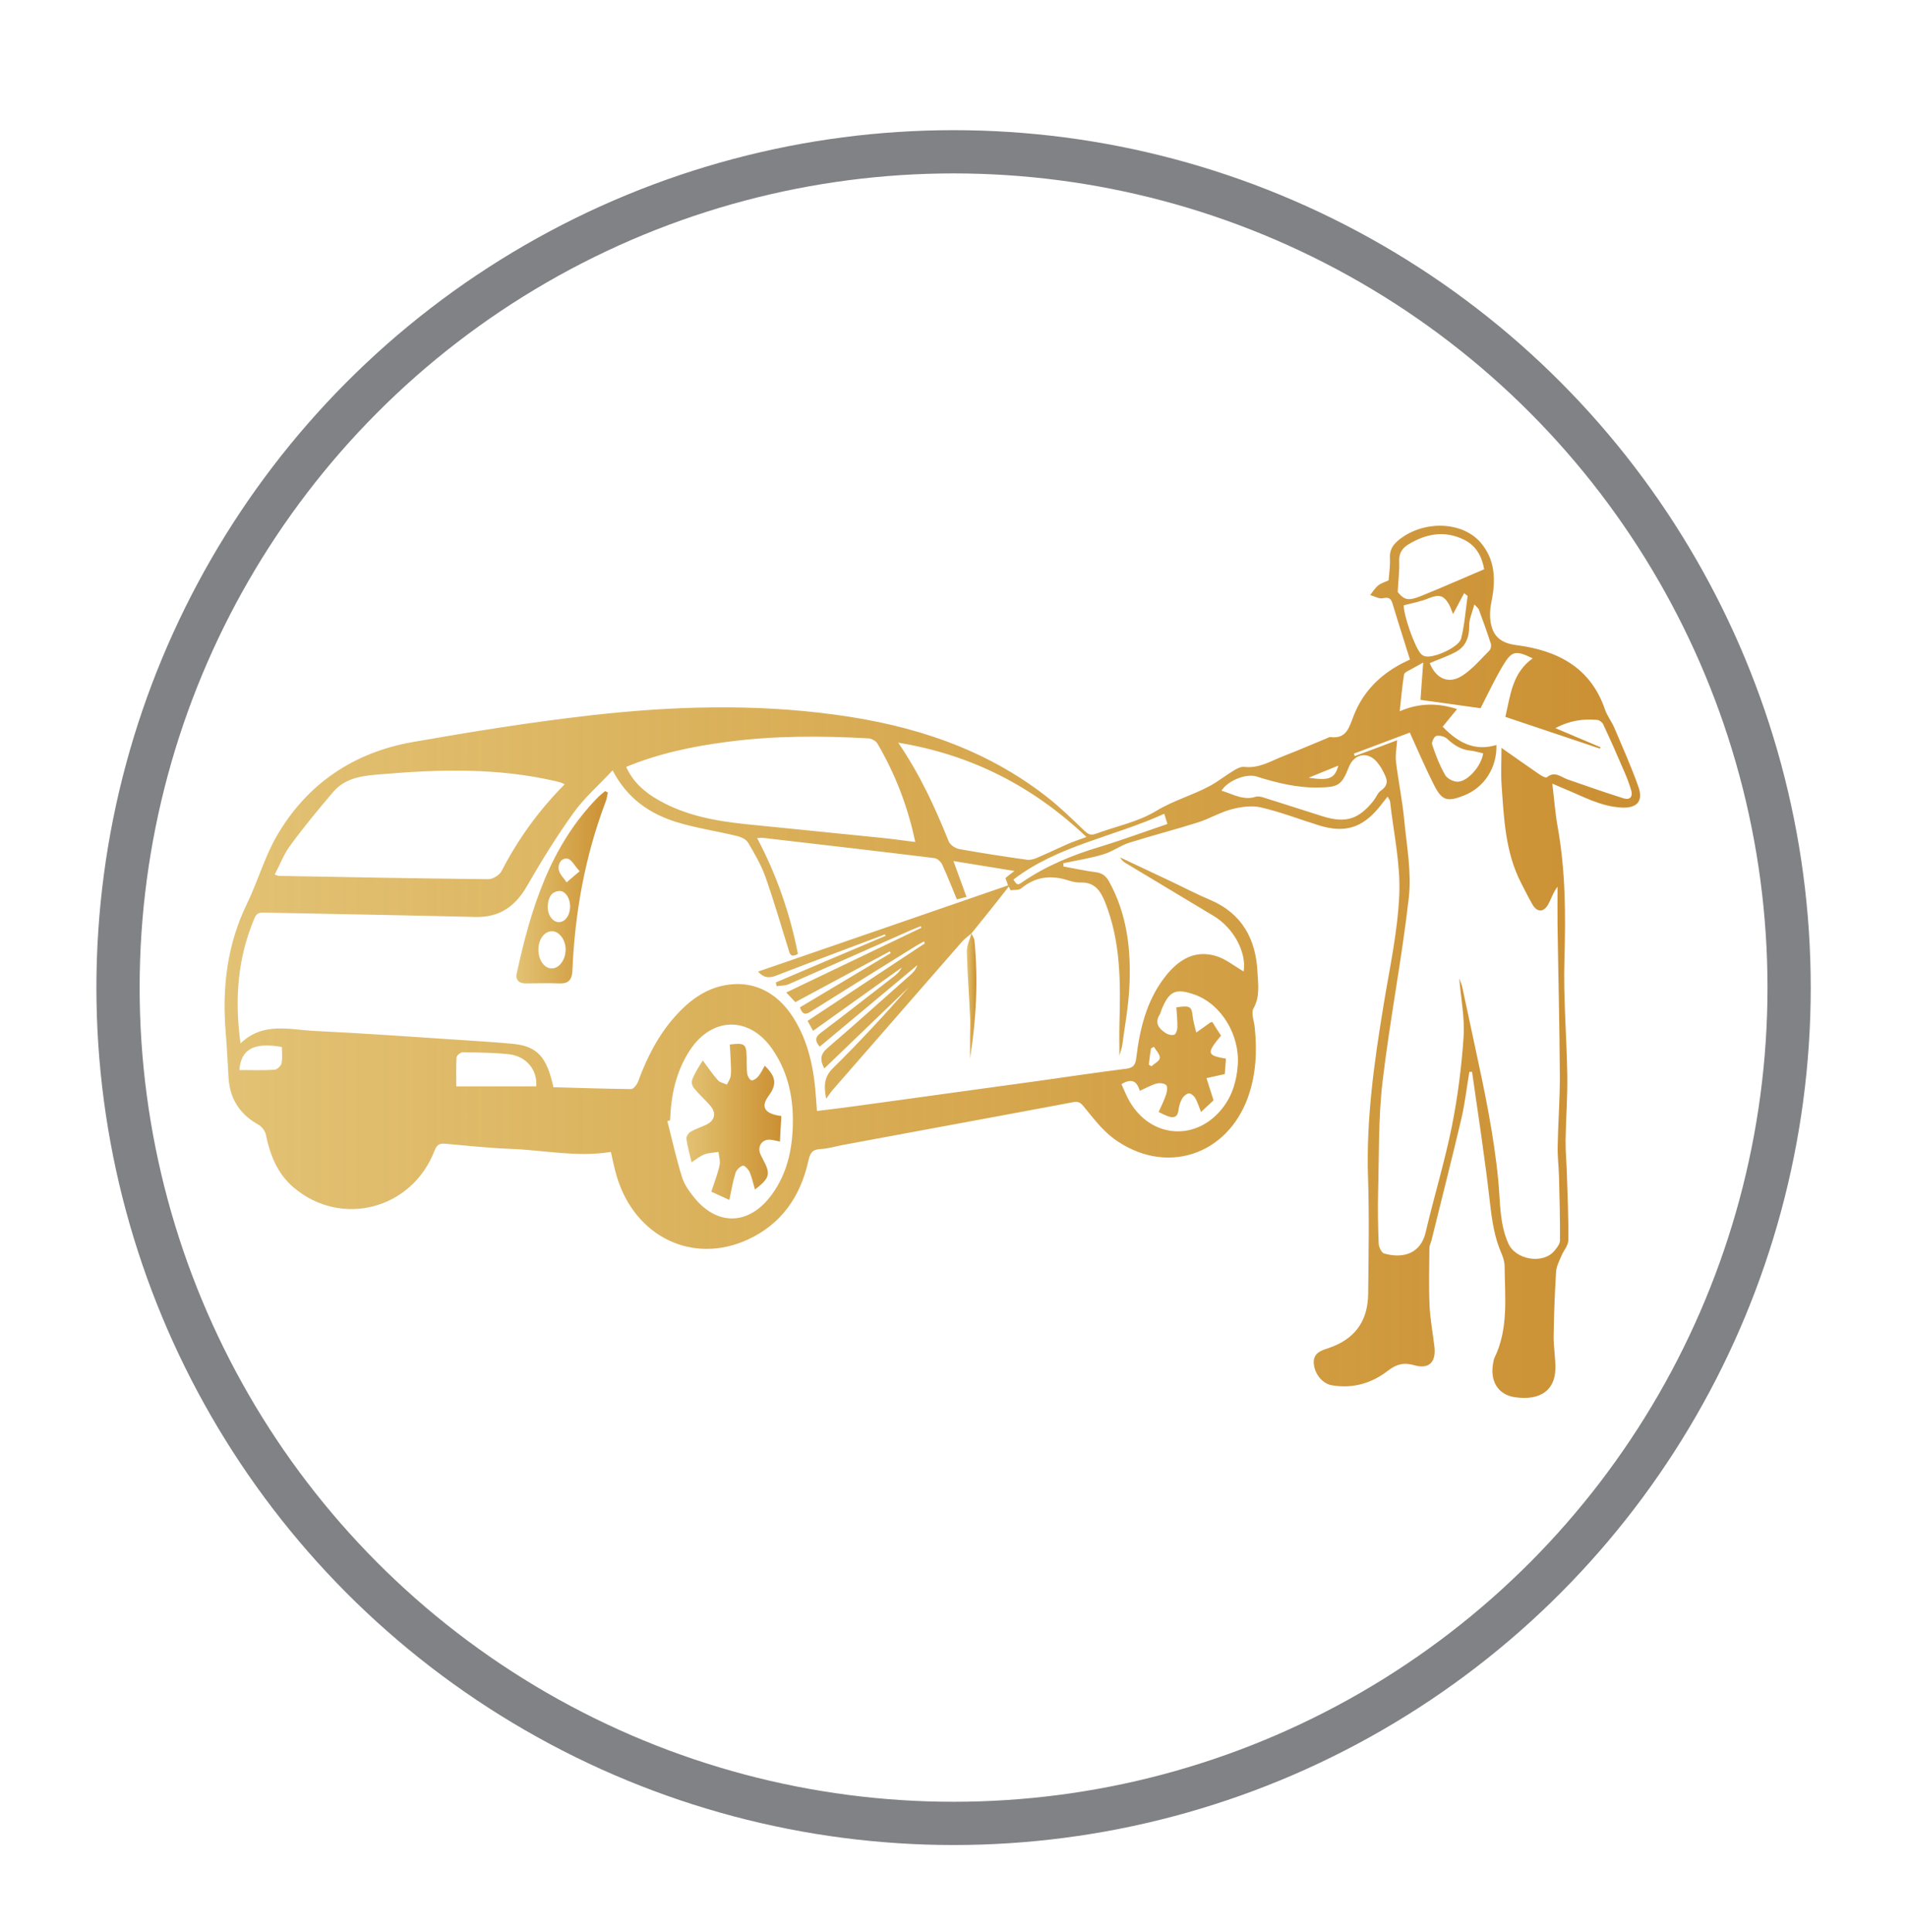 <svg xmlns="http://www.w3.org/2000/svg" xmlns:xlink="http://www.w3.org/1999/xlink" id="Layer_1" x="0px" y="0px" viewBox="0 0 132.33 134" style="enable-background:new 0 0 132.33 134;" xml:space="preserve"><style type="text/css">	.st0{fill:url(#SVGID_1_);}	.st1{fill:url(#SVGID_2_);}	.st2{fill:url(#SVGID_3_);}	.st3{fill:url(#SVGID_4_);}	.st4{fill:none;stroke:#808285;stroke-width:3;stroke-miterlimit:10;}	.st5{fill:url(#SVGID_5_);}	.st6{fill:url(#SVGID_6_);}	.st7{fill:url(#SVGID_7_);}	.st8{fill:url(#SVGID_8_);}	.st9{fill:url(#SVGID_9_);}	.st10{fill:url(#SVGID_10_);}	.st11{fill:url(#SVGID_11_);}	.st12{fill:url(#SVGID_12_);}	.st13{fill:url(#SVGID_13_);}	.st14{fill:url(#SVGID_14_);}	.st15{fill:url(#SVGID_15_);}	.st16{fill:url(#SVGID_16_);}	.st17{fill:url(#SVGID_17_);}	.st18{fill:url(#SVGID_18_);}	.st19{fill:url(#SVGID_19_);}	.st20{fill:url(#SVGID_20_);}	.st21{fill:url(#SVGID_21_);}	.st22{fill:url(#SVGID_22_);}	.st23{fill:url(#SVGID_23_);}	.st24{fill:url(#SVGID_24_);}	.st25{fill:url(#SVGID_25_);}	.st26{fill:url(#SVGID_26_);}	.st27{fill:url(#SVGID_27_);}	.st28{fill:url(#SVGID_28_);}	.st29{fill:url(#SVGID_29_);}	.st30{fill:url(#SVGID_30_);}	.st31{fill:url(#SVGID_31_);}	.st32{fill:url(#SVGID_32_);}	.st33{fill:url(#SVGID_33_);}	.st34{fill:url(#SVGID_34_);}	.st35{fill:url(#SVGID_35_);}	.st36{fill:url(#SVGID_36_);}	.st37{fill:url(#SVGID_37_);}	.st38{fill:url(#SVGID_38_);}	.st39{fill:url(#SVGID_39_);}	.st40{fill:url(#SVGID_40_);}	.st41{fill:url(#SVGID_41_);}	.st42{fill:url(#SVGID_42_);}	.st43{fill:url(#SVGID_43_);}	.st44{fill:url(#SVGID_44_);}	.st45{fill:url(#SVGID_45_);}	.st46{fill:url(#SVGID_46_);}	.st47{fill:url(#SVGID_47_);}	.st48{fill:url(#SVGID_48_);}	.st49{fill:url(#SVGID_49_);}	.st50{fill:url(#SVGID_50_);}	.st51{fill:url(#SVGID_51_);}	.st52{fill:url(#SVGID_52_);}	.st53{fill:url(#SVGID_53_);}	.st54{fill:url(#SVGID_54_);}	.st55{fill:url(#SVGID_55_);}	.st56{fill:url(#SVGID_56_);}	.st57{fill:url(#SVGID_57_);}	.st58{fill:url(#SVGID_58_);}	.st59{fill:url(#SVGID_59_);}	.st60{fill:url(#SVGID_60_);}	.st61{fill:url(#SVGID_61_);}	.st62{fill:url(#SVGID_62_);}	.st63{fill:url(#SVGID_63_);}	.st64{fill:url(#SVGID_64_);}	.st65{fill:url(#SVGID_65_);}	.st66{fill:url(#SVGID_66_);}	.st67{fill:url(#SVGID_67_);}	.st68{fill:url(#SVGID_68_);}	.st69{fill:url(#SVGID_69_);}	.st70{fill:url(#SVGID_70_);}	.st71{fill:url(#SVGID_71_);}	.st72{fill:url(#SVGID_72_);}	.st73{fill:url(#SVGID_73_);}	.st74{fill:url(#SVGID_74_);}	.st75{fill:url(#SVGID_75_);}	.st76{fill:url(#SVGID_76_);}	.st77{fill:url(#SVGID_77_);}	.st78{fill:url(#SVGID_78_);}	.st79{fill:url(#SVGID_79_);}	.st80{fill:url(#SVGID_80_);}</style><circle class="st4" cx="66.17" cy="68.51" r="57.98"></circle><g>	<linearGradient id="SVGID_1_" gradientUnits="userSpaceOnUse" x1="15.616" y1="66.713" x2="113.864" y2="66.713">		<stop offset="0" style="stop-color:#CF9918;stop-opacity:0.6"></stop>		<stop offset="1" style="stop-color:#CB8F33"></stop>	</linearGradient>	<path class="st0" d="M67.41,64.75c-0.22,0.19-0.46,0.36-0.65,0.57c-3,3.43-5.99,6.86-8.98,10.29c-0.13,0.15-0.24,0.32-0.45,0.61  c-0.18-0.94-0.13-1.53,0.48-2.13c1.82-1.79,3.56-3.67,5.25-5.6c-1.94,1.87-3.88,3.73-5.86,5.63c-0.31-0.59-0.28-0.98,0.21-1.41  c1.93-1.65,3.81-3.35,5.71-5.03c0.22-0.19,0.43-0.4,0.54-0.73c-2.25,1.88-4.5,3.75-6.78,5.66c-0.3-0.37-0.36-0.63,0.06-0.95  c1.7-1.28,3.37-2.6,5.06-3.9c0.22-0.17,0.44-0.36,0.57-0.64c-2.03,1.45-4.06,2.9-6.15,4.39c-0.13-0.23-0.23-0.42-0.38-0.69  c2.73-1.8,5.43-3.59,8.14-5.38c-0.02-0.04-0.05-0.08-0.07-0.13c-0.2,0.11-0.4,0.22-0.6,0.34c-2.42,1.51-4.85,3.01-7.26,4.53  c-0.34,0.22-0.57,0.22-0.74-0.3c2.08-1.24,4.19-2.5,6.3-3.76c-0.02-0.04-0.04-0.08-0.07-0.12c-2.18,1.17-4.35,2.34-6.55,3.52  c-0.2-0.22-0.38-0.41-0.63-0.67c3.16-1.51,6.27-3,9.38-4.49c-0.02-0.04-0.03-0.08-0.05-0.11c-0.33,0.14-0.66,0.26-0.98,0.41  c-2.73,1.21-5.46,2.42-8.19,3.62c-0.25,0.11-0.55,0.09-0.83,0.13c-0.02-0.09-0.04-0.17-0.05-0.26c2.54-1.08,5.07-2.16,7.61-3.23  c-0.01-0.03-0.03-0.07-0.04-0.1c-2.51,0.95-5.02,1.88-7.53,2.85c-0.48,0.19-0.86,0.19-1.28-0.27c5.79-1.99,11.55-3.98,17.35-5.98  c-0.06-0.18-0.12-0.33-0.18-0.51c0.16-0.13,0.33-0.27,0.62-0.49c-1.47-0.24-2.82-0.46-4.23-0.69c0.32,0.87,0.6,1.64,0.91,2.49  c-0.28,0.07-0.48,0.12-0.67,0.17c-0.35-0.84-0.66-1.64-1.02-2.42c-0.09-0.19-0.33-0.41-0.52-0.44c-3.98-0.49-7.96-0.95-11.94-1.41  c-0.09-0.01-0.18,0.01-0.38,0.02c1.36,2.57,2.28,5.24,2.83,8.03c-0.55,0.33-0.58-0.08-0.68-0.39c-0.51-1.64-0.99-3.29-1.56-4.91  c-0.3-0.85-0.76-1.64-1.22-2.42c-0.13-0.22-0.47-0.38-0.74-0.45c-1.4-0.34-2.85-0.55-4.22-0.97c-1.86-0.58-3.42-1.63-4.44-3.59  c-0.97,1.04-1.97,1.91-2.72,2.96c-1.16,1.61-2.21,3.31-3.2,5.03c-0.82,1.44-1.91,2.22-3.6,2.18c-4.85-0.12-9.7-0.2-14.55-0.3  c-0.32-0.01-0.6-0.04-0.77,0.36c-1.18,2.77-1.4,5.64-0.98,8.71c1.58-1.52,3.45-0.94,5.2-0.86c3.39,0.16,6.78,0.41,10.17,0.63  c1.18,0.08,2.35,0.15,3.52,0.26c1.69,0.16,2.37,0.9,2.82,3.01c1.79,0.05,3.6,0.11,5.4,0.13c0.16,0,0.4-0.31,0.48-0.52  c0.61-1.67,1.41-3.24,2.61-4.57c0.93-1.03,2.01-1.85,3.4-2.11c1.93-0.37,3.63,0.45,4.77,2.26c1.08,1.72,1.44,3.64,1.57,5.63  c0.02,0.24,0.03,0.49,0.06,0.83c0.97-0.12,1.9-0.23,2.83-0.36c4.22-0.58,8.43-1.16,12.64-1.74c1.99-0.28,3.98-0.58,5.98-0.83  c0.52-0.06,0.66-0.29,0.71-0.77c0.24-1.97,0.7-3.89,1.92-5.51c0.88-1.17,2.01-1.99,3.55-1.56c0.72,0.2,1.35,0.73,1.98,1.09  c0.21-1.31-0.68-3.01-2.08-3.85c-2.04-1.22-4.08-2.45-6.11-3.67c-0.15-0.09-0.28-0.2-0.38-0.39c1.2,0.56,2.39,1.12,3.59,1.69  c0.88,0.42,1.74,0.87,2.64,1.25c2.23,0.94,3.19,2.73,3.3,5.02c0.04,0.83,0.19,1.68-0.28,2.52c-0.18,0.32,0.05,0.88,0.09,1.33  c0.17,1.62,0.09,3.22-0.45,4.77c-1.45,4.13-5.79,5.52-9.33,2.93c-0.8-0.59-1.43-1.43-2.07-2.21c-0.23-0.28-0.37-0.39-0.76-0.32  c-5.31,1-10.63,1.97-15.94,2.96c-0.53,0.1-1.06,0.27-1.6,0.29c-0.59,0.03-0.72,0.34-0.83,0.84c-0.55,2.46-1.87,4.37-4.2,5.44  c-3.83,1.76-7.84-0.2-9.09-4.38c-0.17-0.56-0.28-1.14-0.41-1.7c-2.33,0.38-4.61-0.12-6.9-0.21c-1.54-0.06-3.07-0.22-4.61-0.36  c-0.42-0.04-0.58,0.11-0.73,0.49c-1.57,4.07-6.48,5.35-9.78,2.54c-1.12-0.95-1.63-2.25-1.92-3.66c-0.05-0.25-0.27-0.55-0.5-0.68  c-1.3-0.72-2-1.79-2.09-3.27c-0.06-1.06-0.11-2.12-0.2-3.18c-0.25-3.08,0.1-6.05,1.47-8.87c0.75-1.54,1.22-3.23,2.07-4.71  c2.11-3.64,5.35-5.81,9.47-6.53c4.1-0.72,8.22-1.38,12.35-1.85c5.64-0.64,11.31-0.81,16.95-0.04c5.35,0.72,10.37,2.33,14.69,5.71  c0.91,0.71,1.73,1.52,2.57,2.32c0.26,0.25,0.45,0.36,0.81,0.23c1.4-0.52,2.93-0.82,4.18-1.58c1.22-0.74,2.57-1.1,3.79-1.77  c0.55-0.3,1.05-0.71,1.59-1.03c0.22-0.14,0.51-0.29,0.75-0.26c1.04,0.12,1.87-0.43,2.76-0.77c0.99-0.38,1.97-0.81,2.95-1.21  c0.08-0.03,0.17-0.1,0.25-0.09c1.13,0.15,1.31-0.67,1.62-1.47c0.63-1.63,1.79-2.81,3.32-3.62c0.24-0.12,0.48-0.24,0.59-0.29  c-0.41-1.32-0.82-2.58-1.2-3.85c-0.11-0.37-0.25-0.5-0.68-0.4c-0.26,0.06-0.58-0.14-0.88-0.22c0.18-0.23,0.34-0.49,0.56-0.67  c0.2-0.16,0.48-0.24,0.72-0.35c0.04-0.53,0.12-1.05,0.09-1.57c-0.03-0.6,0.27-0.97,0.7-1.3c1.69-1.3,4.31-1.22,5.58,0.23  c1.04,1.2,1.07,2.62,0.77,4.1c-0.11,0.53-0.15,1.12-0.02,1.64c0.2,0.85,0.74,1.26,1.73,1.39c2.82,0.36,5.16,1.52,6.16,4.46  c0.15,0.44,0.46,0.83,0.65,1.27c0.58,1.37,1.19,2.72,1.68,4.12c0.35,1-0.13,1.48-1.19,1.42c-1.47-0.08-2.71-0.8-4.02-1.33  c-0.2-0.08-0.4-0.17-0.77-0.33c0.13,1.09,0.2,2.06,0.37,3c0.55,3.05,0.56,6.11,0.47,9.2c-0.08,2.69,0.16,5.39,0.2,8.08  c0.02,1.49-0.1,2.99-0.12,4.48c-0.01,0.77,0.07,1.53,0.09,2.3c0.05,1.54,0.12,3.08,0.1,4.61c0,0.37-0.33,0.72-0.48,1.09  c-0.15,0.36-0.35,0.73-0.37,1.1c-0.09,1.48-0.15,2.97-0.17,4.46c-0.01,0.77,0.14,1.54,0.12,2.3c-0.04,1.48-1.06,2.18-2.77,1.95  c-1.21-0.16-1.81-1.13-1.53-2.46c0.02-0.09,0.03-0.18,0.07-0.26c0.99-2.03,0.73-4.2,0.71-6.34c0-0.3-0.09-0.62-0.21-0.9  c-0.5-1.13-0.67-2.32-0.81-3.55c-0.34-3.03-0.81-6.05-1.24-9.07c-0.06,0-0.13,0-0.19,0.01c-0.18,1.08-0.3,2.17-0.55,3.24  c-0.67,2.84-1.39,5.67-2.09,8.5c-0.04,0.15-0.13,0.3-0.13,0.45c-0.01,1.33-0.05,2.66,0.01,3.99c0.04,0.97,0.23,1.93,0.34,2.9  c0.12,1.04-0.38,1.56-1.38,1.27c-0.74-0.21-1.24-0.09-1.84,0.37c-1.13,0.88-2.44,1.26-3.89,1.02c-0.64-0.11-1.19-0.75-1.26-1.48  c-0.07-0.72,0.45-0.92,0.98-1.09c1.83-0.6,2.77-1.84,2.79-3.77c0.03-2.7,0.08-5.4-0.01-8.09c-0.13-4.04,0.43-7.99,1.08-11.95  c0.42-2.55,0.98-5.09,1.09-7.66c0.09-2.14-0.4-4.31-0.64-6.46c-0.01-0.1-0.09-0.19-0.17-0.34c-0.23,0.28-0.41,0.53-0.61,0.77  c-1.16,1.4-2.36,1.77-4.11,1.24c-1.36-0.42-2.69-0.94-4.07-1.26c-0.64-0.15-1.39-0.04-2.04,0.13c-0.8,0.21-1.54,0.66-2.33,0.91  c-1.58,0.5-3.19,0.91-4.77,1.41c-0.63,0.2-1.18,0.63-1.81,0.81c-0.9,0.27-1.84,0.42-2.76,0.61c0,0.08,0.01,0.15,0.01,0.23  c0.76,0.14,1.51,0.3,2.27,0.4c0.43,0.06,0.67,0.26,0.88,0.62c1.28,2.3,1.55,4.81,1.42,7.37c-0.07,1.33-0.31,2.65-0.49,3.97  c-0.03,0.23-0.12,0.46-0.2,0.76c0-0.79-0.02-1.49,0-2.19c0.08-2.86,0.1-5.71-0.99-8.44c-0.33-0.83-0.74-1.42-1.74-1.38  c-0.26,0.01-0.54-0.06-0.8-0.14c-1.2-0.39-2.29-0.28-3.29,0.55c-0.17,0.14-0.49,0.09-0.73,0.13c-0.04-0.09-0.09-0.17-0.13-0.26  C69.16,62.59,68.28,63.67,67.41,64.75C67.41,64.75,67.41,64.75,67.41,64.75z M96.95,51.35c-0.03,0.51-0.14,1.01-0.08,1.49  c0.16,1.34,0.44,2.67,0.57,4.02c0.17,1.8,0.52,3.63,0.32,5.4c-0.48,4.27-1.32,8.5-1.82,12.76c-0.3,2.53-0.24,5.11-0.31,7.66  c-0.03,1.2-0.01,2.4,0.04,3.6c0.01,0.23,0.19,0.61,0.36,0.67c1.08,0.32,2.5,0.21,2.9-1.47c0.57-2.44,1.31-4.85,1.81-7.31  c0.41-2.05,0.68-4.15,0.82-6.24c0.09-1.3-0.18-2.63-0.3-4.06c0.1,0.27,0.17,0.44,0.21,0.61c0.3,1.37,0.58,2.74,0.88,4.11  c0.67,3.09,1.32,6.18,1.62,9.34c0.14,1.45,0.07,2.94,0.7,4.34c0.51,1.13,2.42,1.46,3.21,0.48c0.17-0.2,0.37-0.47,0.37-0.7  c0.01-1.49-0.03-2.98-0.07-4.47c-0.02-0.7-0.11-1.4-0.09-2.1c0.03-1.63,0.16-3.26,0.15-4.89c-0.02-3.49-0.11-6.97-0.16-10.46  c-0.01-0.87,0-1.75,0-2.62c-0.32,0.42-0.44,0.86-0.66,1.25c-0.32,0.55-0.77,0.53-1.09-0.03c-0.28-0.49-0.53-1-0.79-1.5  c-1.08-2.12-1.18-4.44-1.34-6.74c-0.06-0.83-0.01-1.68-0.01-2.61c0.98,0.69,1.83,1.29,2.68,1.87c0.14,0.1,0.41,0.23,0.47,0.17  c0.55-0.45,0.97-0.02,1.44,0.15c1.29,0.45,2.58,0.9,3.88,1.31c0.45,0.14,0.66-0.12,0.53-0.56c-0.14-0.47-0.32-0.94-0.52-1.39  c-0.46-1.07-0.93-2.14-1.43-3.2c-0.06-0.13-0.26-0.28-0.41-0.29c-0.98-0.09-1.92,0.05-2.9,0.57c1.11,0.47,2.13,0.9,3.14,1.33  c-0.02,0.03-0.03,0.06-0.05,0.09c-2.17-0.73-4.35-1.46-6.56-2.2c0.35-1.5,0.48-3.06,1.9-4.06c-1.18-0.56-1.44-0.54-2.05,0.47  c-0.58,0.96-1.05,1.98-1.57,2.99c-1.29-0.18-2.67-0.37-4.17-0.58c0.06-0.81,0.12-1.71,0.19-2.59c-0.28,0.16-0.55,0.3-0.81,0.45  c-0.19,0.11-0.5,0.23-0.52,0.38c-0.13,0.81-0.2,1.63-0.3,2.55c1.37-0.59,2.66-0.58,3.98-0.15c-0.37,0.45-0.7,0.85-1,1.22  c1.09,1.14,2.25,1.72,3.73,1.27c0.04,1.59-0.85,2.95-2.24,3.5c-1.19,0.47-1.54,0.37-2.11-0.76c-0.59-1.17-1.1-2.37-1.66-3.6  c-1.28,0.48-2.58,0.97-3.88,1.46c0.02,0.06,0.04,0.11,0.06,0.17C94.99,52.09,95.97,51.72,96.95,51.35z M39.18,54.41  c-0.14-0.07-0.19-0.1-0.25-0.12c-0.15-0.04-0.3-0.09-0.46-0.12c-3.89-0.89-7.82-0.81-11.76-0.48c-1.3,0.11-2.66,0.15-3.6,1.26  c-1.02,1.2-2.03,2.42-2.96,3.69c-0.45,0.6-0.72,1.33-1.09,2.03c0.17,0.05,0.23,0.09,0.29,0.09c4.85,0.09,9.69,0.18,14.54,0.23  c0.31,0,0.76-0.28,0.91-0.55C35.94,58.22,37.37,56.24,39.18,54.41z M43.45,53.2c0.5,1.09,1.31,1.77,2.24,2.3  c1.87,1.07,3.94,1.45,6.04,1.67c3.11,0.32,6.22,0.62,9.33,0.94c0.8,0.08,1.59,0.19,2.45,0.3c-0.52-2.49-1.4-4.74-2.63-6.84  c-0.11-0.18-0.41-0.34-0.63-0.35c-3.28-0.18-6.57-0.19-9.84,0.25C48.05,51.78,45.73,52.26,43.45,53.2z M46.5,77.72  c-0.06,0.02-0.13,0.03-0.19,0.05c0.33,1.3,0.62,2.62,1.02,3.9c0.16,0.52,0.52,1.01,0.87,1.44c1.57,1.91,3.69,1.88,5.22-0.06  c1.06-1.35,1.49-2.93,1.58-4.61c0.11-2.03-0.23-3.97-1.42-5.68c-1.58-2.27-4.15-2.24-5.69,0.07C46.91,74.31,46.56,75.97,46.5,77.72  z M62.33,51.52c1.52,2.23,2.56,4.5,3.5,6.84c0.1,0.25,0.46,0.49,0.73,0.54c1.56,0.28,3.12,0.52,4.69,0.74  c0.22,0.03,0.48-0.03,0.68-0.12c0.73-0.31,1.43-0.65,2.16-0.97c0.4-0.17,0.81-0.31,1.3-0.49C71.68,54.55,67.44,52.36,62.33,51.52z   M84.73,71.84c-1.02,1.23-0.99,1.37,0.34,1.6c-0.03,0.39-0.06,0.78-0.08,1.07c-0.48,0.11-0.88,0.19-1.27,0.28  c0.15,0.48,0.3,0.96,0.49,1.54c-0.2,0.19-0.51,0.47-0.87,0.81c-0.16-0.4-0.25-0.71-0.4-0.97c-0.09-0.15-0.31-0.34-0.45-0.32  c-0.17,0.02-0.38,0.21-0.47,0.38c-0.13,0.23-0.21,0.51-0.24,0.77c-0.06,0.51-0.34,0.58-0.75,0.43c-0.21-0.08-0.41-0.18-0.63-0.29  c0.19-0.43,0.39-0.81,0.52-1.22c0.07-0.21,0.11-0.55,0-0.65c-0.14-0.13-0.47-0.16-0.68-0.1c-0.38,0.11-0.74,0.32-1.15,0.5  c-0.2-0.71-0.6-0.87-1.27-0.46c0.19,0.41,0.35,0.84,0.58,1.22c1.49,2.55,4.63,2.76,6.44,0.43c0.68-0.87,0.97-1.88,1.05-2.96  c0.16-2.09-1.14-4.23-2.96-4.89c-1.34-0.48-1.8-0.28-2.33,1.04c-0.04,0.1-0.06,0.22-0.12,0.32c-0.38,0.59-0.07,0.98,0.4,1.29  c0.16,0.11,0.43,0.18,0.6,0.12c0.12-0.04,0.22-0.33,0.22-0.51c0.01-0.47-0.04-0.93-0.07-1.39c0.95-0.14,1.06-0.06,1.13,0.61  c0.04,0.38,0.16,0.76,0.25,1.14c0.33-0.23,0.65-0.47,0.98-0.7c0.02-0.01,0.04-0.01,0.14-0.03C84.31,71.2,84.52,71.53,84.73,71.84z   M84.76,54.85c0.81,0.24,1.51,0.7,2.38,0.42c0.15-0.05,0.36,0,0.53,0.05c1.38,0.43,2.74,0.88,4.12,1.31  c1.58,0.49,2.48,0.22,3.52-1.08c0.18-0.23,0.29-0.55,0.52-0.71c0.66-0.46,0.35-0.94,0.09-1.43c-0.09-0.18-0.21-0.35-0.34-0.51  c-0.63-0.8-1.6-0.64-1.98,0.31c-0.5,1.26-0.72,1.39-2.05,1.42c-1.51,0.04-2.95-0.32-4.38-0.77C86.45,53.65,85.2,54.15,84.76,54.85z   M102.99,39.49c-0.15-0.84-0.52-1.61-1.38-2.04c-1.34-0.67-2.63-0.44-3.87,0.31c-0.43,0.26-0.67,0.61-0.65,1.17  c0.03,0.65-0.06,1.31-0.1,2.14c0.45,0.55,0.73,0.64,1.63,0.27C100.06,40.76,101.48,40.13,102.99,39.49z M97.41,41.99  c-0.03,0.64,0.76,2.92,1.2,3.38c0.09,0.09,0.22,0.16,0.35,0.17c0.63,0.09,2.28-0.66,2.43-1.24c0.24-0.96,0.31-1.96,0.45-2.95  c0-0.02-0.06-0.05-0.24-0.2c-0.25,0.47-0.49,0.91-0.77,1.45c-0.12-0.29-0.18-0.48-0.27-0.65c-0.37-0.66-0.7-0.73-1.39-0.46  C98.61,41.73,98.02,41.83,97.41,41.99z M37.21,75.36c0.09-1.14-0.68-2.1-1.92-2.23c-1.06-0.11-2.12-0.12-3.19-0.13  c-0.14,0-0.41,0.22-0.42,0.35c-0.04,0.62-0.02,1.25-0.02,2.01C33.57,75.36,35.39,75.36,37.21,75.36z M102.31,41.93  c-0.15,0.56-0.36,1.01-0.36,1.45c0.01,0.83-0.23,1.48-0.96,1.86c-0.57,0.3-1.19,0.51-1.78,0.76c0.44,1.09,1.32,1.49,2.28,0.86  c0.7-0.46,1.26-1.13,1.86-1.73c0.1-0.1,0.15-0.34,0.1-0.48c-0.25-0.78-0.53-1.56-0.82-2.33C102.6,42.2,102.47,42.11,102.31,41.93z   M102.92,52.26c-0.32-0.07-0.6-0.16-0.88-0.19c-0.66-0.06-1.15-0.38-1.62-0.82c-0.17-0.16-0.52-0.25-0.75-0.2  c-0.15,0.04-0.35,0.44-0.29,0.6c0.24,0.72,0.52,1.45,0.9,2.11c0.14,0.25,0.58,0.48,0.88,0.47  C101.87,54.2,102.79,53.14,102.92,52.26z M80.79,56.45c-3.52,1.61-7.38,2.19-10.47,4.57c0.26,0.38,0.28,0.41,0.64,0.16  c1.64-1.12,3.45-1.86,5.34-2.43c1.58-0.48,3.12-1.05,4.71-1.59C80.94,56.94,80.89,56.78,80.79,56.45z M19.56,72.63  c-1.92-0.34-2.84,0.14-2.95,1.6c0.82,0,1.63,0.03,2.44-0.02c0.18-0.01,0.45-0.27,0.49-0.46C19.61,73.39,19.56,73,19.56,72.63z   M92.87,53.11c-0.66,0.27-1.28,0.52-2.06,0.84C92.24,54.17,92.62,54.01,92.87,53.11z M80.07,72.62c-0.07,0.04-0.14,0.07-0.2,0.11  c-0.03,0.2-0.06,0.39-0.09,0.59c-0.02,0.18-0.04,0.36-0.06,0.54c0.06,0.04,0.12,0.07,0.18,0.11c0.21-0.19,0.57-0.37,0.58-0.58  C80.5,73.14,80.22,72.87,80.07,72.62z"></path>	<linearGradient id="SVGID_2_" gradientUnits="userSpaceOnUse" x1="35.84" y1="61.549" x2="42.184" y2="61.549">		<stop offset="0" style="stop-color:#CF9918;stop-opacity:0.6"></stop>		<stop offset="1" style="stop-color:#CB8F33"></stop>	</linearGradient>	<path class="st1" d="M42.18,54.98c-0.05,0.23-0.08,0.46-0.17,0.68c-1.42,3.76-2.12,7.66-2.29,11.67c-0.03,0.62-0.25,0.91-0.9,0.89  c-0.77-0.03-1.54-0.01-2.31,0c-0.5,0.01-0.76-0.24-0.65-0.71c0.98-4.48,2.3-8.81,5.64-12.21c0.15-0.15,0.33-0.28,0.49-0.42  C42.05,54.91,42.12,54.95,42.18,54.98z M37.36,65.9c0.01,0.72,0.42,1.29,0.94,1.28c0.53-0.01,0.97-0.64,0.95-1.37  c-0.02-0.65-0.47-1.22-0.96-1.21C37.76,64.61,37.36,65.17,37.36,65.9z M39.56,62.9c0.01-0.6-0.35-1.13-0.77-1.09  c-0.6,0.06-0.74,0.53-0.78,1.03c-0.04,0.59,0.32,1.11,0.74,1.13C39.2,63.99,39.55,63.52,39.56,62.9z M40.22,60.44  c-0.36-0.4-0.56-0.82-0.83-0.87c-0.45-0.08-0.69,0.37-0.62,0.76c0.06,0.32,0.36,0.59,0.55,0.88  C39.58,60.99,39.83,60.76,40.22,60.44z"></path>	<linearGradient id="SVGID_3_" gradientUnits="userSpaceOnUse" x1="67.094" y1="69.097" x2="67.756" y2="69.097">		<stop offset="0" style="stop-color:#CF9918;stop-opacity:0.6"></stop>		<stop offset="1" style="stop-color:#CB8F33"></stop>	</linearGradient>	<path class="st2" d="M67.41,64.75C67.41,64.75,67.41,64.75,67.41,64.75c0.07,0.17,0.2,0.34,0.21,0.52  c0.26,2.73,0.12,5.46-0.31,8.18c0-0.47,0-0.94,0-1.42c0-0.48,0.03-0.95,0.01-1.42c-0.07-1.53-0.19-3.07-0.23-4.6  C67.08,65.59,67.3,65.17,67.41,64.75z"></path>	<linearGradient id="SVGID_4_" gradientUnits="userSpaceOnUse" x1="47.618" y1="77.835" x2="54.203" y2="77.835">		<stop offset="0" style="stop-color:#CF9918;stop-opacity:0.6"></stop>		<stop offset="1" style="stop-color:#CB8F33"></stop>	</linearGradient>	<path class="st3" d="M50.61,83.24c-0.46-0.21-0.85-0.39-1.25-0.57c0.21-0.66,0.44-1.23,0.57-1.82c0.07-0.29-0.04-0.62-0.07-0.94  c-0.33,0.05-0.67,0.06-0.98,0.17c-0.29,0.11-0.54,0.32-0.89,0.55c-0.14-0.59-0.29-1.11-0.36-1.64c-0.02-0.15,0.15-0.4,0.31-0.49  c0.35-0.2,0.75-0.32,1.11-0.5c0.56-0.29,0.66-0.8,0.25-1.28c-0.2-0.24-0.43-0.46-0.65-0.69c-0.81-0.85-0.82-0.85-0.25-1.87  c0.1-0.18,0.21-0.34,0.37-0.59c0.37,0.49,0.68,0.96,1.05,1.37c0.14,0.16,0.41,0.2,0.62,0.3c0.1-0.21,0.25-0.41,0.27-0.63  c0.04-0.36,0-0.72-0.01-1.09c-0.01-0.35-0.04-0.71-0.06-1.06c1.04-0.13,1.15-0.04,1.17,0.87c0.01,0.39-0.01,0.77,0.04,1.15  c0.02,0.17,0.16,0.42,0.29,0.46c0.12,0.04,0.36-0.13,0.47-0.26c0.18-0.22,0.31-0.5,0.46-0.75c0.79,0.78,0.85,1.29,0.26,2.1  c-0.56,0.76-0.28,1.24,0.89,1.39c-0.03,0.57-0.07,1.14-0.1,1.77c-0.28-0.05-0.49-0.12-0.71-0.13c-0.51-0.02-0.83,0.42-0.68,0.91  c0.05,0.15,0.13,0.29,0.2,0.43c0.56,1.04,0.51,1.3-0.54,2.12c-0.13-0.43-0.21-0.84-0.37-1.21c-0.08-0.19-0.36-0.48-0.47-0.45  c-0.21,0.06-0.44,0.29-0.51,0.5C50.86,81.93,50.76,82.53,50.61,83.24z"></path></g></svg>